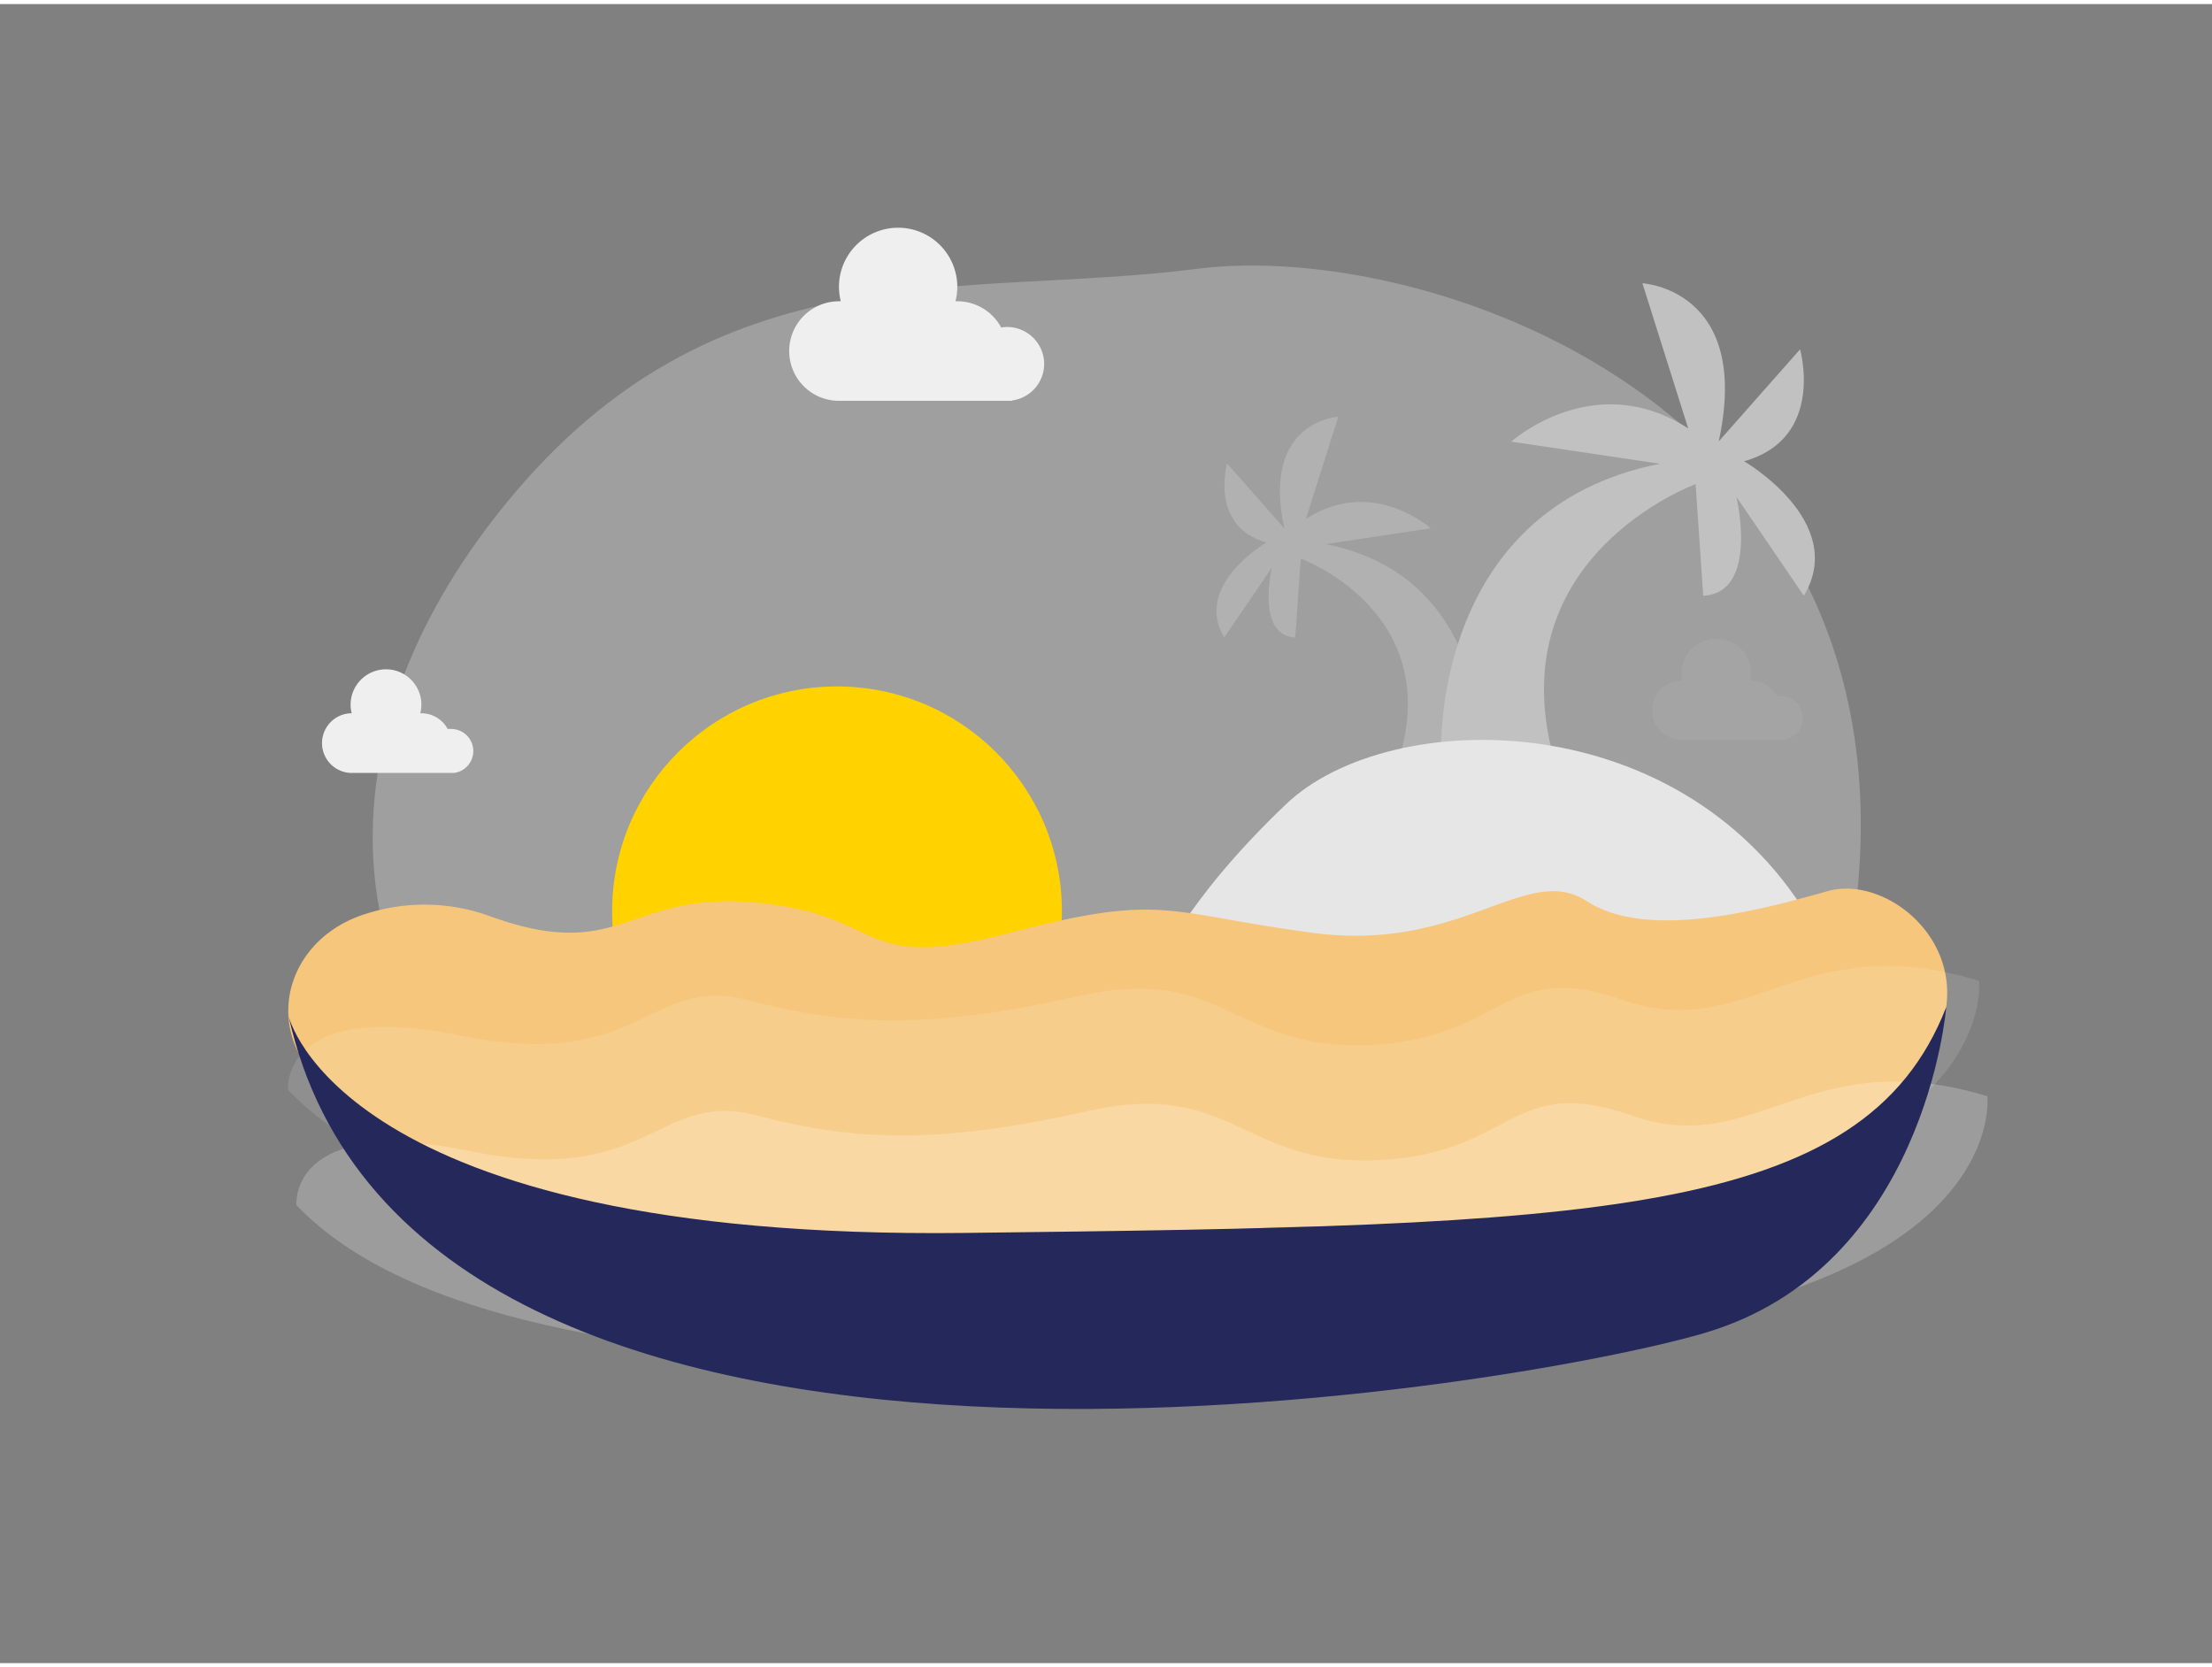 <svg id="Layer_1" data-name="Layer 1" xmlns="http://www.w3.org/2000/svg" viewBox="0 0 400 300" width="406" height="306" class="illustration styles_illustrationTablet__1DWOa"><rect x="0" y="0" width="400" height="300" fill="#808080" stroke="none"/><path d="M71.63,174s-17.93-37.52,20-83.87,82.08-36.79,124.85-42.26S350.67,74.14,334.62,170C334.62,170,200.62,229.69,71.63,174Z" fill="#e6e6e6" opacity="0.3"></path><path d="M260.6,136s-2.27-44.6,39.58-52.88l-26.9-4s14.94-13.43,32-2.39L297,50.48s19.77,1.09,13.8,28.6l14.71-16.65s4.6,16.1-10.12,20.24c0,0,18.84,10.94,10.8,24.32L314,89.11s4.14,17.37-6,17.88l-1.38-20.18S271.21,99.68,280.87,136Z" fill="#c1c1c1"></path><path d="M267.72,135s1.6-31.5-28-37.35l19-2.86s-10.55-9.48-22.57-1.69L242,74.62s-14,.77-9.75,20.2L221.9,83.07S218.65,94.43,229,97.36c0,0-13.3,7.72-7.62,17.18L230,101.9s-2.93,12.28,4.22,12.64l1-14.26s25,9.09,18.19,34.75Z" fill="#c1c1c1" opacity="0.54"></path><path d="M209.13,174.86s4.6-12.26,23.45-30.2,72.66-18.39,95.65,22.53C328.23,167.19,284.54,193.11,209.13,174.86Z" fill="#e6e6e6"></path><circle cx="151.36" cy="164.06" r="40.67" fill="#ffd200"></circle><path d="M188.82,65.08a6.7,6.7,0,0,0-6.69-6.69,6.38,6.38,0,0,0-1.08.1,9,9,0,0,0-7.94-4.75l-.33,0a10.58,10.58,0,0,0,.33-2.6,10.7,10.7,0,0,0-21.4,0,11.09,11.09,0,0,0,.33,2.6l-.33,0a9,9,0,0,0,0,18H183v-.06A6.69,6.69,0,0,0,188.82,65.08Z" fill="#efefef"></path><path d="M85.59,135.08a4,4,0,0,0-4-4,4.37,4.37,0,0,0-.64,0,5.4,5.4,0,0,0-4.75-2.84H76a6.51,6.51,0,0,0,.2-1.55,6.4,6.4,0,0,0-12.8,0,6,6,0,0,0,.2,1.55h-.2a5.4,5.4,0,0,0,0,10.79H82.11v0A4,4,0,0,0,85.59,135.08Z" fill="#efefef"></path><path d="M326,129.11a3.94,3.94,0,0,0-4-3.94,4.46,4.46,0,0,0-.63,0,5.33,5.33,0,0,0-4.68-2.8h-.2a6.41,6.41,0,0,0,.2-1.53,6.32,6.32,0,0,0-12.63,0,6.41,6.41,0,0,0,.19,1.53h-.19a5.32,5.32,0,1,0,0,10.64h18.46v0A3.94,3.94,0,0,0,326,129.11Z" fill="#c1c1c1" opacity="0.17"></path><path d="M56.6,193.49c-8.85-10.11-4-24.81,9.62-29a34.61,34.61,0,0,1,22.45.47c24.09,8.73,24.91-4.88,48.55-2.44s17.26,12.79,45.31,5.44,28.06-3.56,55,0,38.49-12.85,49.41-5.74,31.3,1.65,43.53-1.81S361.16,173.7,347,192.61,305.78,220.25,240.66,221C181.69,221.63,95.86,238.4,56.6,193.49Z" fill="#F6C67C"></path><path d="M52.07,196.33s-1.49-16.49,31.32-9.79,33.77-11.23,52.11-6.37,33.77,5,59.82-.84,28,10.14,52.59,8.89,23.64-15.8,45.84-8.05,31.77-13.41,64.13-3.55c0,0,5.84,48.89-126.85,44.33C231,221,92.15,238.51,52.07,196.33Z" fill="#fff" opacity="0.12"></path><path d="M53.6,217.18s-1.48-16.49,31.32-9.79S118.7,196.16,137,201s33.77,5,59.83-.85,28,10.15,52.58,8.89,23.65-15.8,45.84-8,31.78-13.41,64.13-3.55c0,0,5.84,48.89-126.84,44.33C232.57,241.8,93.69,259.35,53.6,217.18Z" fill="#fff" opacity="0.22"></path><path d="M52.17,182.94s9.11,40.6,122.24,39.27S337,219.82,351.94,181.37c0,0-3.71,47.32-43.94,59C273.41,250.49,74.62,284.56,52.17,182.94Z" fill="#24285b"></path></svg>